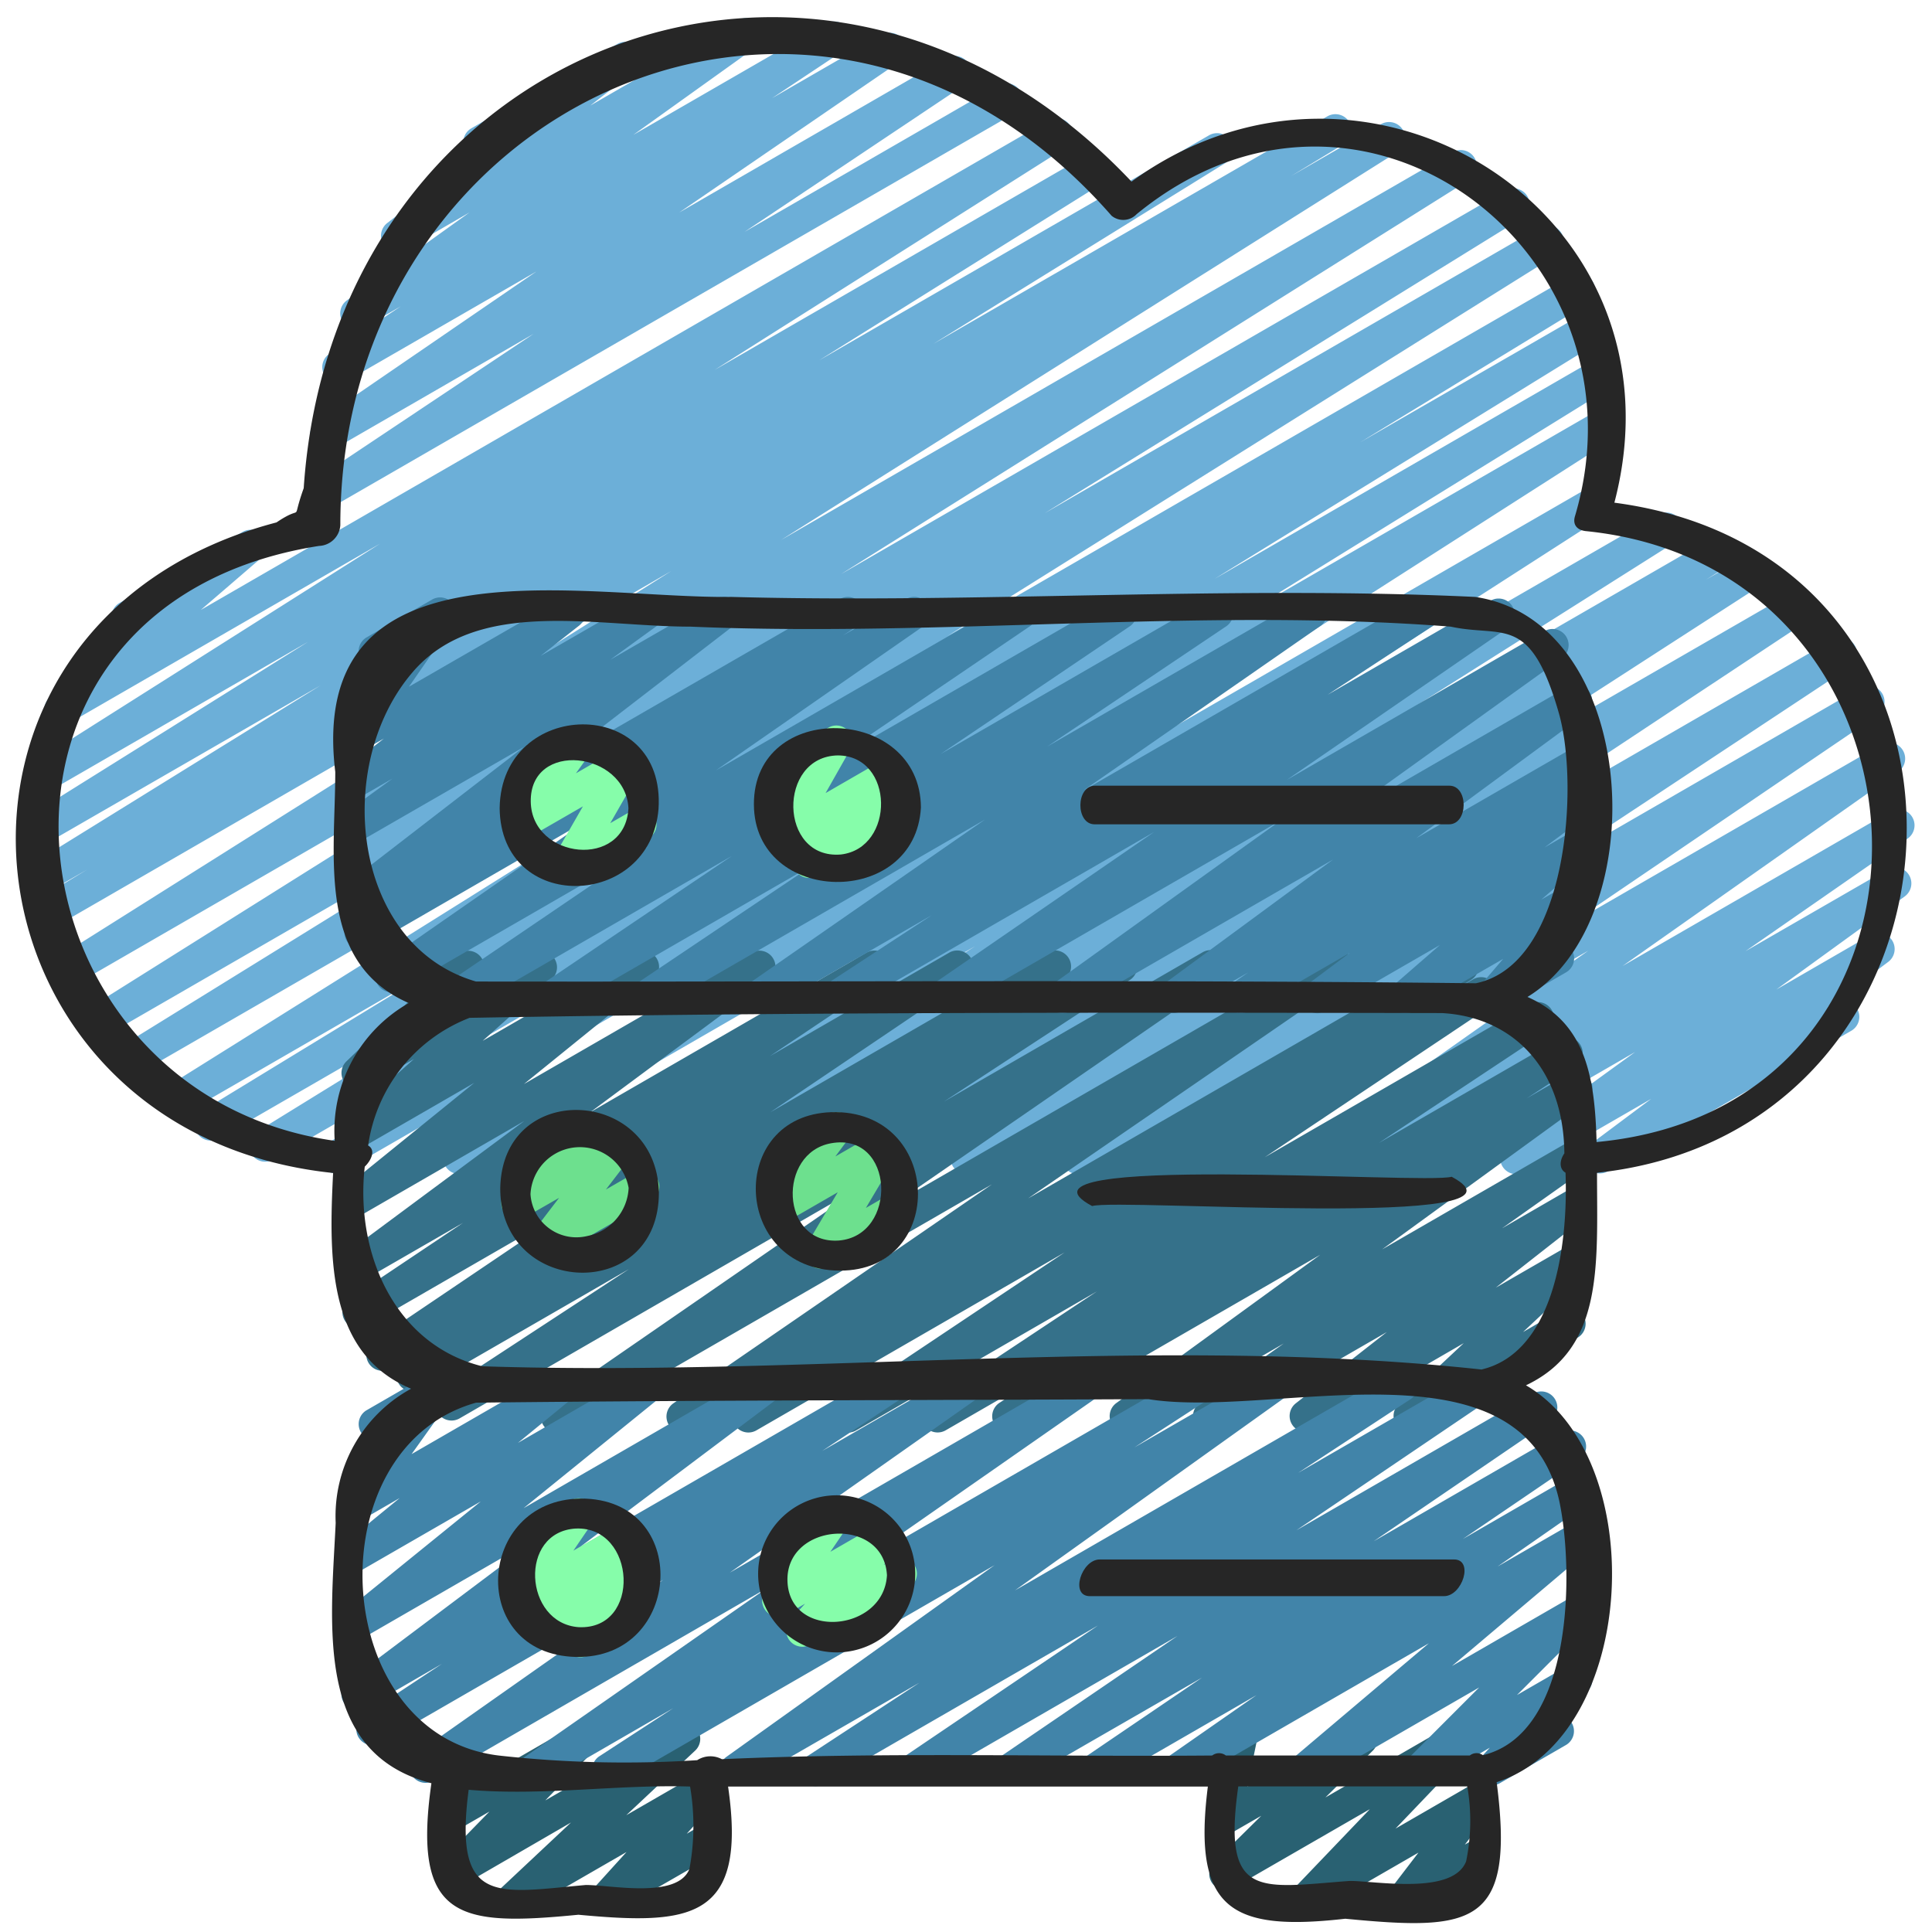 <svg xmlns="http://www.w3.org/2000/svg" id="Icons" height="512" viewBox="0 0 60 60" width="512"><path d="m22.853 36.47a.5.5 0 0 1 -.263-.926l.75-.461-2.287 1.317a.5.5 0 0 1 -.517-.855l9.748-6.159-12.15 7.014a.5.5 0 0 1 -.521-.853l14.244-9.164-17.352 10.017a.5.5 0 0 1 -.52-.853l17.3-11.073-20.617 11.9a.5.5 0 0 1 -.513-.858l11.493-7.11-13.158 7.601a.5.5 0 0 1 -.512-.859l12.027-7.419-13.205 7.623a.5.5 0 0 1 -.511-.86l7.034-4.292-7.7 4.447a.5.5 0 0 1 -.523-.847l18.9-11.83-19.849 11.458a.5.5 0 0 1 -.512-.858l14.843-9.177-15.329 8.85a.5.5 0 0 1 -.515-.856l19.5-12.241-19.917 11.5a.5.5 0 0 1 -.517-.855l19.144-12.057-19.269 11.125a.5.5 0 0 1 -.51-.86l1.637-.993-1.329.766a.5.5 0 0 1 -.514-.857l9.091-5.629-8.668 5a.5.5 0 0 1 -.515-.856l8.8-5.5-8.121 4.69a.5.5 0 0 1 -.517-.855l10.872-6.882-9.681 5.589a.5.5 0 0 1 -.576-.812l2.333-2.008a.5.5 0 0 1 -.171-.926l3.826-2.209a.5.5 0 0 1 .576.811l-1.875 1.614 26.321-15.2a.5.5 0 0 1 .517.856l-10.882 6.891 11.544-6.664a.5.5 0 0 1 .515.857l-8.811 5.508 12.11-6.99a.5.5 0 0 1 .513.858l-9.078 5.621 12.232-7.063a.5.5 0 0 1 .51.861l-1.634.992 2.8-1.615a.5.5 0 0 1 .516.856l-19.15 12.058 20.846-12.036a.5.5 0 0 1 .516.857l-19.5 12.239 20.636-11.914a.5.5 0 0 1 .513.858l-14.831 9.168 15.38-8.879a.5.5 0 0 1 .516.856l-18.91 11.835 19.354-11.174a.5.5 0 0 1 .511.86l-7.04 4.293 6.991-4.031a.5.5 0 0 1 .513.859l-12.036 7.419 11.881-6.858a.5.5 0 0 1 .512.858l-11.491 7.108 11.094-6.4a.5.5 0 0 1 .519.853l-17.3 11.072 16.409-9.473a.5.5 0 0 1 .52.853l-14.242 9.16 15.869-9.161a.5.5 0 0 1 .517.856l-9.756 6.164 10.974-6.335a.5.5 0 0 1 .512.858l-.753.467 1.269-.731a.5.5 0 0 1 .521.852l-11.428 7.379 12.306-7.1a.5.5 0 0 1 .527.849l-12.312 8.151 13.052-7.535a.5.5 0 0 1 .526.85l-10.006 6.615 10.342-5.97a.5.5 0 0 1 .531.846l-9.579 6.509 9.681-5.588a.5.5 0 0 1 .538.842l-8.562 6.031 8.316-4.8a.5.5 0 0 1 .535.844l-5.034 3.496 4.405-2.54a.5.5 0 0 1 .544.837l-3.989 2.893 2.923-1.69a.5.5 0 0 1 .55.833l-1.894 1.415.265-.152a.5.5 0 0 1 .5.865l-7.576 4.374a.5.5 0 0 1 -.55-.833l1.894-1.416-3.943 2.274a.5.5 0 0 1 -.544-.837l3.987-2.891-6.459 3.728a.5.5 0 0 1 -.535-.843l5.036-3.5-7.521 4.343a.5.5 0 0 1 -.538-.841l8.562-6.034-11.906 6.875a.5.5 0 0 1 -.531-.845l9.578-6.509-12.739 7.354a.5.5 0 0 1 -.527-.849l10-6.615-12.93 7.464a.5.5 0 0 1 -.527-.849l12.312-8.151-15.6 9a.5.5 0 0 1 -.521-.852l11.44-7.388-14.273 8.24a.5.5 0 0 1 -.247.07z" fill="#6cafd8"></path><path d="m10.03 15.834a.5.5 0 0 1 -.277-.916l6.816-4.549-6.2 3.581a.5.5 0 0 1 -.532-.845l6.822-4.674-5.909 3.409a.5.5 0 0 1 -.526-.849l2.22-1.476-1.132.653a.5.5 0 0 1 -.541-.839l3.805-2.729-1.993 1.155a.5.5 0 0 1 -.558-.827l2.646-2.061a.5.5 0 0 1 -.032-.883l4.537-2.62a.5.5 0 0 1 .557.827l-1.4 1.087 4.6-2.653a.5.5 0 0 1 .541.839l-3.805 2.724 5.993-3.459a.5.5 0 0 1 .526.849l-2.211 1.471 3.411-1.969a.5.5 0 0 1 .532.845l-6.827 4.675 8.313-4.8a.5.5 0 0 1 .528.848l-6.81 4.552 7.882-4.55a.5.5 0 0 1 .5.866l-21.226 12.251a.494.494 0 0 1 -.25.067z" fill="#6cafd8"></path><path d="m17.3 44.5a.5.5 0 0 1 -.284-.912l10-6.9-12.746 7.363a.5.5 0 0 1 -.524-.851l5.783-3.784-6.471 3.736a.5.5 0 0 1 -.519-.854l.527-.336-.942.544a.5.5 0 0 1 -.53-.847l6.085-4.109-6.3 3.637a.5.5 0 0 1 -.528-.848l3.528-2.362-3.1 1.788a.5.5 0 0 1 -.548-.834l5.549-4.116-5 2.887a.5.5 0 0 1 -.564-.821l4.013-3.252-3.449 1.991a.5.5 0 0 1 -.583-.806l2.157-1.924-1.491.86a.5.5 0 0 1 -.6-.793l2.767-2.657a.5.5 0 0 1 .25-.412l.5-.289a.5.5 0 0 1 .6.793l-.461.443 2.143-1.235a.5.5 0 0 1 .584.8l-2.156 1.924 4.733-2.732a.5.5 0 0 1 .564.821l-4.015 3.253 7.063-4.077a.5.5 0 0 1 .548.834l-5.547 4.114 8.577-4.952a.5.5 0 0 1 .528.848l-3.531 2.367 5.569-3.215a.5.5 0 0 1 .673.168.5.5 0 0 1 -.143.679l-6.088 4.111 8.594-4.961a.5.5 0 0 1 .518.855l-.517.329 2.054-1.186a.5.5 0 0 1 .524.851l-5.78 3.781 8.029-4.635a.5.5 0 0 1 .534.845l-10 6.894 13.412-7.743a.5.5 0 0 1 .533.845l-9.893 6.8 13.251-7.65a.5.5 0 0 1 .516.856l-.372.234.419-.241a.5.5 0 0 1 .528.849l-6.994 4.674 8.242-4.757a.5.5 0 0 1 .526.849l-5.222 3.463 5.593-3.228a.5.5 0 0 1 .522.851l-1.525.992 1.293-.746a.5.5 0 0 1 .544.837l-6.327 4.6 5.8-3.347a.5.5 0 0 1 .539.841l-2.613 1.85 2.074-1.2a.5.5 0 0 1 .558.826l-2.829 2.219 2.268-1.308a.5.5 0 0 1 .592.8l-2.012 1.885 1.211-.7a.5.5 0 0 1 .5.865l-4.976 2.868a.5.5 0 0 1 -.592-.8l2.015-1.887-4.658 2.695a.5.5 0 0 1 -.559-.826l2.828-2.214-5.269 3.042a.5.5 0 0 1 -.539-.841l2.606-1.845-4.658 2.689a.5.5 0 0 1 -.544-.837l6.335-4.607-9.435 5.447a.5.5 0 0 1 -.523-.852l1.512-.983-3.184 1.838a.5.5 0 0 1 -.526-.85l5.221-3.463-7.473 4.315a.5.5 0 0 1 -.528-.849l7-4.677-9.578 5.529a.5.5 0 0 1 -.516-.856l.376-.237-1.9 1.095a.5.5 0 0 1 -.533-.845l9.892-6.8-13.254 7.649a.491.491 0 0 1 -.251.07z" fill="#35718a"></path><path d="m40.569 59.47a.5.5 0 0 1 -.361-.846l2.335-2.44-4.243 2.447a.5.5 0 0 1 -.6-.788l1.47-1.452-.891.513a.5.5 0 0 1 -.739-.533l.325-1.58a.5.5 0 0 1 -.086-.906l.5-.29a.5.5 0 0 1 .739.534l-.278 1.352 3.293-1.9a.5.5 0 0 1 .6.788l-1.471 1.453 3.9-2.253a.5.5 0 0 1 .612.779l-2.334 2.44 2.371-1.369a.5.5 0 0 1 .647.736l-.865 1.13.218-.125a.5.5 0 0 1 .5.865l-2.377 1.375a.5.5 0 0 1 -.647-.736l.864-1.129-3.232 1.865a.49.49 0 0 1 -.25.07z" fill="#296172"></path><path d="m15.942 59.47a.5.5 0 0 1 -.342-.87l2.132-2-3.432 1.989a.5.5 0 0 1 -.609-.782l1.509-1.547-.919.53a.5.5 0 0 1 -.738-.538l.315-1.464a.5.5 0 0 1 -.077-.9l.5-.29a.5.5 0 0 1 .738.539l-.264 1.226 3.081-1.778a.5.5 0 0 1 .608.782l-1.51 1.547 4.056-2.341a.5.5 0 0 1 .592.8l-2.133 2 2.269-1.309a.5.5 0 0 1 .62.768l-1.011 1.116.391-.225a.5.5 0 0 1 .5.865l-3.152 1.812a.5.5 0 0 1 -.62-.768l1.011-1.116-3.265 1.884a.49.49 0 0 1 -.25.07z" fill="#296172"></path><path d="m25.957 31.47a.5.5 0 0 1 -.273-.918l3.255-2.131-5.165 2.979a.5.5 0 0 1 -.535-.843l7.352-5.106-10.305 5.949a.5.5 0 0 1 -.529-.847l5.568-3.741-7.948 4.588a.5.5 0 0 1 -.529-.846l5.882-3.972-8.346 4.818a.5.5 0 0 1 -.531-.846l6.271-4.26-7.724 4.46a.5.5 0 0 1 -.535-.843l6.448-4.482-6.868 3.971a.5.5 0 0 1 -.524-.851l.437-.287-.078.045a.5.5 0 0 1 -.555-.828l5.542-4.279-4.987 2.874a.5.5 0 0 1 -.544-.837l1.454-1.058-.91.524a.5.5 0 0 1 -.559-.825l1.2-.941-.636.366a.5.5 0 0 1 -.661-.717l1.373-1.99-.128.073a.5.5 0 0 1 -.5-.865l2.05-1.184a.5.5 0 0 1 .661.717l-1.38 1.99 4.731-2.727a.5.5 0 0 1 .559.825l-1.2.943 3.067-1.768a.5.5 0 0 1 .544.837l-1.451 1.054 3.281-1.891a.5.5 0 0 1 .556.828l-5.542 4.272 8.845-5.1a.5.5 0 0 1 .524.85l-.436.286 1.969-1.136a.5.5 0 0 1 .536.842l-6.449 4.483 9.224-5.325a.5.5 0 0 1 .531.846l-6.274 4.262 8.849-5.108a.5.5 0 0 1 .53.846l-5.883 3.972 8.347-4.818a.5.5 0 0 1 .529.847l-5.568 3.741 7.948-4.588a.5.5 0 0 1 .535.843l-7.352 5.104 10.305-5.947a.5.5 0 0 1 .524.85l-3.251 2.128 5.064-2.924a.5.5 0 0 1 .533.845l-6.861 4.721 8-4.619a.5.5 0 0 1 .542.839l-7.069 5.079 7.263-4.196a.5.5 0 0 1 .546.835l-5.263 3.874 4.737-2.732a.5.5 0 0 1 .535.844l-.521.36a.5.5 0 0 1 .536.842l-1.306.975.756-.435a.5.5 0 0 1 .578.809l-1.431 1.244.853-.492a.5.5 0 0 1 .629.759l-.911 1.061a.5.5 0 0 1 .2.929l-2.05 1.184a.5.5 0 0 1 -.629-.759l.723-.842-2.815 1.621a.5.5 0 0 1 -.578-.809l1.43-1.243-3.556 2.052a.5.5 0 0 1 -.55-.833l1.307-.976-3.136 1.809a.5.5 0 0 1 -.535-.843l.517-.358-2.082 1.2a.5.5 0 0 1 -.546-.835l5.262-3.871-8.157 4.707a.5.5 0 0 1 -.542-.839l7.069-5.079-10.251 5.918a.5.5 0 0 1 -.534-.844l6.858-4.718-9.636 5.562a.5.5 0 0 1 -.25.07z" fill="#4184a9"></path><path d="m25.328 55.47a.5.5 0 0 1 -.274-.918l3.5-2.294-5.454 3.142a.5.5 0 0 1 -.541-.839l8.328-5.953-11.762 6.792a.5.5 0 0 1 -.522-.851l2.306-1.5-4.069 2.351a.5.5 0 0 1 -.536-.842l7.5-5.229-10.335 5.971a.5.5 0 0 1 -.538-.842l7.669-5.396-8.784 5.07a.5.5 0 0 1 -.526-.85l2.435-1.61-2.375 1.373a.5.5 0 0 1 -.551-.832l6.141-4.613-5.66 3.267a.5.5 0 0 1 -.564-.821l4.216-3.418-3.652 2.106a.5.5 0 0 1 -.567-.819l1.7-1.392-1.131.653a.5.5 0 0 1 -.657-.723l1.3-1.815-.054.031a.5.5 0 0 1 -.5-.865l2.05-1.184a.5.5 0 0 1 .657.723l-1.295 1.815 4.435-2.56a.5.5 0 0 1 .567.819l-1.7 1.393 3.826-2.21a.5.5 0 0 1 .565.821l-4.216 3.417 7.34-4.238a.5.5 0 0 1 .551.832l-6.139 4.612 9.43-5.444a.5.5 0 0 1 .527.849l-2.436 1.612 4.267-2.461a.5.5 0 0 1 .537.841l-7.674 5.4 10.806-6.241a.5.5 0 0 1 .536.842l-7.5 5.229 10.516-6.071a.5.5 0 0 1 .522.851l-2.313 1.5 4.077-2.351a.5.5 0 0 1 .67.162.5.5 0 0 1 -.129.678l-8.327 5.951 11.764-6.791a.5.5 0 0 1 .525.85l-3.493 2.29 5.441-3.14a.5.5 0 0 1 .53.846l-6.027 4.078 7.365-4.251a.5.5 0 0 1 .531.845l-5.495 3.747 5.851-3.377a.5.5 0 0 1 .531.846l-3.613 2.46 3.289-1.9a.5.5 0 0 1 .536.842l-2.748 1.914 2.212-1.276a.5.5 0 0 1 .573.814l-4.2 3.551 3.626-2.093a.5.5 0 0 1 .6.786l-2.208 2.209 1.595-.92a.5.5 0 0 1 .614.775l-.754.8a.493.493 0 0 1 .248.215.5.5 0 0 1 -.182.682l-2.05 1.184a.5.5 0 0 1 -.614-.776l.3-.325-1.937 1.124a.5.5 0 0 1 -.6-.786l2.206-2.208-5.189 2.994a.5.5 0 0 1 -.573-.814l4.2-3.553-7.563 4.367a.5.5 0 0 1 -.537-.842l2.746-1.913-4.773 2.755a.5.5 0 0 1 -.531-.845l3.613-2.455-5.73 3.3a.5.5 0 0 1 -.532-.845l5.5-3.749-7.958 4.594a.5.5 0 0 1 -.53-.846l6.02-4.073-8.522 4.919a.5.5 0 0 1 -.25.07z" fill="#4184a9"></path><path d="m17.6 27.424a.5.5 0 0 1 -.434-.749l.937-1.633-1.726.995a.5.5 0 0 1 -.656-.724l.592-.825a.5.5 0 0 1 -.247-.932l1.658-.956a.5.5 0 0 1 .621.1.5.5 0 0 1 .035.628l-.494.688 1.322-.763a.5.5 0 0 1 .6.078.5.5 0 0 1 .081.6l-.937 1.633.669-.385a.5.5 0 1 1 .5.865l-2.274 1.312a.49.49 0 0 1 -.247.068z" fill="#86fdaa"></path><path d="m25.129 27.265a.5.5 0 0 1 -.365-.842l.268-.286-.484.279a.5.5 0 0 1 -.685-.68l.768-1.352-.066.037a.5.5 0 0 1 -.5-.865l1.658-.956a.493.493 0 0 1 .6.078.5.5 0 0 1 .082.6l-.766 1.352 1.812-1.046a.5.5 0 0 1 .615.774l-.285.3a.5.5 0 0 1 .427.9l-2.829 1.642a.49.49 0 0 1 -.25.065z" fill="#86fdaa"></path><path d="m16.9 39.128a.5.5 0 0 1 -.4-.8l.863-1.128-1.046.6a.5.5 0 0 1 -.637-.749l.479-.588a.487.487 0 0 1 -.276-.225.5.5 0 0 1 .182-.682l1.658-.956a.5.5 0 0 1 .631.108.5.5 0 0 1 .006.641l-.182.223.854-.493a.5.5 0 0 1 .648.736l-.863 1.127.892-.514a.5.5 0 1 1 .5.865l-3.062 1.768a.5.5 0 0 1 -.247.067z" fill="#6de08e"></path><path d="m25.488 39.4a.5.5 0 0 1 -.43-.754l.959-1.619-1.656.955a.5.5 0 0 1 -.652-.73l.565-.763a.5.5 0 0 1 -.209-.93l1.658-.956a.5.5 0 0 1 .652.73l-.432.582 1.226-.707a.5.5 0 0 1 .605.081.5.5 0 0 1 .076.607l-.959 1.617.757-.437a.5.5 0 1 1 .5.865l-2.41 1.392a.489.489 0 0 1 -.25.067z" fill="#6de08e"></path><path d="m18.028 51.468a.5.5 0 0 1 -.382-.822l.07-.083-.7.4a.5.5 0 0 1 -.606-.784l.143-.145-.148.085a.5.5 0 0 1 -.663-.715l.63-.921a.516.516 0 0 1 -.492-.247.5.5 0 0 1 .182-.682l1.658-.956a.5.5 0 0 1 .663.714l-.576.844 1.456-.841a.5.5 0 0 1 .605.785l-.145.147a.5.5 0 0 1 .6.772l-.448.531a.487.487 0 0 1 .237.21.5.5 0 0 1 -.182.682l-1.656.956a.49.49 0 0 1 -.246.07z" fill="#86fdaa"></path><path d="m24.918 51.141a.5.5 0 0 1 -.37-.837l.454-.5-.585.337a.5.5 0 0 1 -.664-.712l.639-.949a.5.5 0 0 1 -.327-.926l1.658-.956a.5.5 0 0 1 .615.091.5.5 0 0 1 .05.621l-.6.882 1.489-.859a.5.5 0 0 1 .62.769l-.454.5.264-.152a.5.5 0 1 1 .5.865l-3.043 1.757a.49.49 0 0 1 -.246.069z" fill="#86fdaa"></path><g fill="#262626"><path d="m35.14 5.64c-9.574-10.155-24.787-4.228-25.708 9.52-.421 1.184.068.447-.845 1.064-11.887 3.124-10.163 18.961 1.758 20.204-.14 2.733-.149 5.625 2.421 6.7a4.51 4.51 0 0 0 -2.341 4.167c-.153 3.2-.658 7.146 2.973 8.085-.61 4.262.892 4.443 4.565 4.084 3.463.321 5.256.178 4.648-3.981h14.9c-.486 3.83.728 4.505 4.269 4.105 3.963.382 5.282.234 4.7-4.241 4.4-1.421 4.8-10.061.91-12.325 2.433-1.151 2.207-3.766 2.207-6.6 12.247-1.307 13.2-19.143.539-20.811 2.364-9.011-7.697-15.289-14.996-9.971zm-13.729 52.4c-.364.938-2.432.5-3.219.5-2.771.249-4.11.65-3.637-2.957 2.269.2 4.657-.171 6.876-.1a7.283 7.283 0 0 1 -.02 2.558zm24.12-.232c-.415 1.052-2.792.606-3.616.606-2.8.207-3.961.6-3.459-2.935h7.111a6.188 6.188 0 0 1 -.036 2.33zm2.894-11.192c.455 2.144.445 7.21-2.371 7.893a.339.339 0 0 0 -.409.01h-7.574a.349.349 0 0 0 -.426 0c-5.1.044-10.116-.113-15.226.114a.756.756 0 0 0 -.767.031 35.277 35.277 0 0 1 -6.166-.145c-5.289-.64-5.722-9.555-.7-10.958 6.967-.078 13.906-.075 20.879-.109 3.883.631 11.606-2.052 12.76 3.165zm-2.419-4.085c-10.129-1.092-20.832.235-31.03-.1-2.722-.675-3.95-3.517-3.648-6.2.229-.223.334-.531.105-.655a5.006 5.006 0 0 1 3.15-3.966c10.151-.18 20.06-.168 30.2-.148 2.2.124 3.775 1.712 3.8 4.357-.152.217-.167.483.036.6.088 2.418-.419 5.6-2.613 6.113zm-33.18-21.67c2.006-2.313 5.66-1.4 8.619-1.4 7.8.334 15.877-.6 23.609 0 1.631.353 2.47-.423 3.358 2.687.634 2.221.289 7.8-2.578 8.388-10.3-.116-20.716-.038-31.052-.054-3.87-1.127-4.445-6.75-1.956-9.62zm36.757 14.606c-.052-2.1-.373-3.721-2.146-4.506 3.974-2.424 3.472-11.668-1.623-12.423-7.646-.361-15.418.208-23.09 0-4.684.056-13.2-1.933-12.312 5.434 0 2.638-.586 5.926 2.283 7.179a4.561 4.561 0 0 0 -2.3 4.278c-10.402-1.468-12.244-16.629-.485-18.475a.688.688 0 0 0 .659-.644c0-13.065 14.871-19.982 23.952-9.61a.571.571 0 0 0 .777-.048c6.99-5.731 16.051 1.219 13.608 9.4-.066.254.082.41.334.441 11.472 1.147 12.127 17.876.343 18.974z"></path><path d="m20.451 25.125c.236-3.548-4.887-3.453-4.934-.027.035 3.285 4.674 3.152 4.934.027zm-3.968-.225c-.033-1.914 2.939-1.578 3.034.2-.103 1.906-3.003 1.587-3.034-.2z"></path><path d="m28.6 25.077c-.017-3.181-5.2-3.355-5.187-.093.013 3.138 5.012 3.246 5.187.093zm-2.577-1.617c1.76.014 1.779 2.879.092 3.077-1.934.163-1.975-3.048-.092-3.077z"></path><path d="m20.462 37.012c-.094-3.256-4.875-3.483-4.926-.1.002 3.359 4.95 3.571 4.926.1zm-2.226 1.374a1.428 1.428 0 0 1 -1.761-1.3 1.537 1.537 0 0 1 3.048-.194 1.6 1.6 0 0 1 -1.287 1.494z"></path><path d="m25.979 34.538c-3.354-.048-3.31 4.737-.067 4.918 3.47.178 3.431-4.856.067-4.918zm.068 3.988c-1.819.122-1.907-2.728-.232-3.022 1.972-.351 2.085 2.876.232 3.022z"></path><path d="m18.038 46.539c-3.265.035-3.53 4.838-.151 4.919 3.342.067 3.601-4.929.151-4.919zm-.068 3.994c-1.7-.121-1.874-2.966-.083-3.063 1.87-.07 2.046 3.156.083 3.063z"></path><path d="m28.423 48.834a2.439 2.439 0 0 0 -4.878.086 2.439 2.439 0 1 0 4.878-.086zm-3.968.246c-.034-1.8 2.99-2.008 3.09-.16-.096 1.78-3.054 2.023-3.09.16z"></path><path d="m33.995 25.6h11.005c.6 0 .61-1.2.01-1.2h-11c-.605 0-.61 1.2-.015 1.2z"></path><path d="m45.083 36.545c-.851.246-14.257-.742-11.166.91.851-.246 14.257.745 11.166-.91z"></path><path d="m33.845 49.57h11c.57 0 .935-1.14.31-1.14h-11c-.57 0-.935 1.14-.31 1.14z"></path></g></svg>